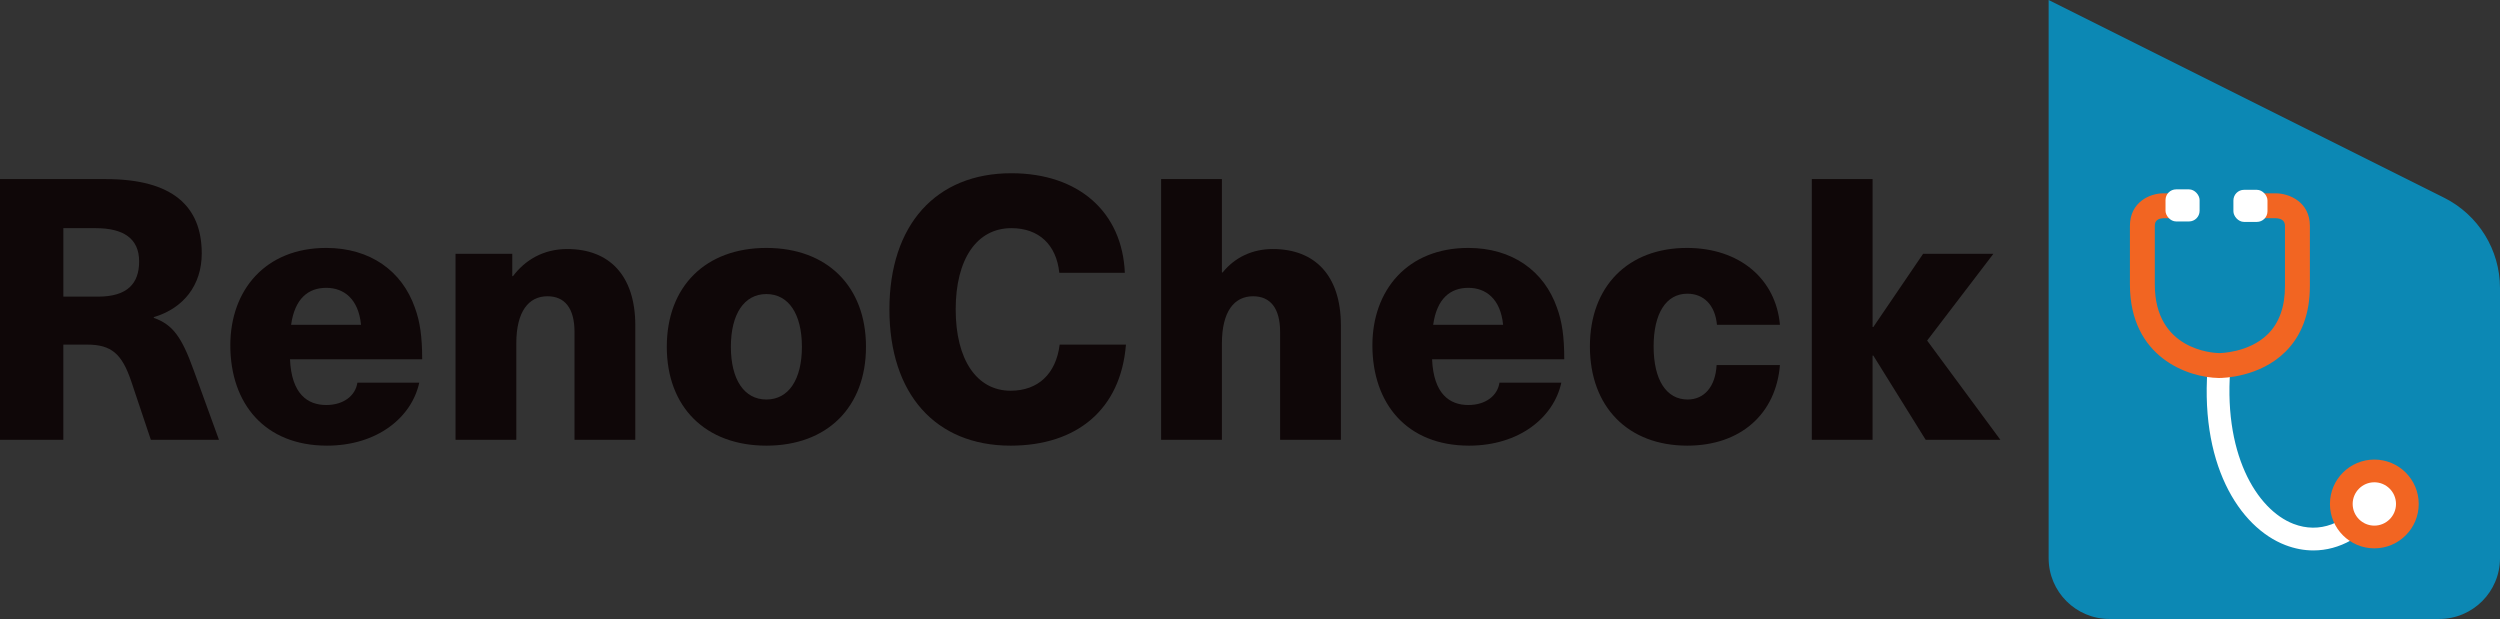 <?xml version="1.0" encoding="UTF-8"?><svg id="Layer_1" xmlns="http://www.w3.org/2000/svg" viewBox="0 0 727.012 180"><rect x="0" y="0" width="727.012" height="180" fill="#333333" stroke="none"/><defs><style>.cls-1{fill:#fff;}.cls-2{fill:#f26522;}.cls-3{fill:#0c88b4;}.cls-4{fill:#0f0708;}</style></defs><path class="cls-4" d="m30.772,52.081c19.379,0,27.897,7.879,27.897,21.615,0,9.264-5.324,15.971-13.948,18.527v.213c5.43,1.917,8.092,5.43,11.606,15.226l7.347,20.231h-19.805l-5.75-17.143c-2.662-7.773-5.644-10.541-12.777-10.541h-6.921v27.684H0V52.081h30.772Zm-12.352,34.179h10.116c8.518,0,11.926-3.833,11.926-10.222,0-6.708-4.579-9.689-12.671-9.689h-9.37v19.911Z"/><path class="cls-4" d="m103.927,111.283h17.995c-2.236,10.221-12.351,18.314-26.832,18.314-18.101,0-28.11-12.245-28.11-29.175,0-15.972,10.115-28.324,27.897-28.324,12.777,0,22.041,6.708,25.768,17.356,1.491,4.046,2.129,8.412,2.129,15.014h-38.439c.426,10.116,5.111,13.31,10.542,13.31,5.111,0,8.518-2.769,9.05-6.495Zm-19.272-16.823h20.337c-.746-7.56-5.005-10.755-10.116-10.755-5.218,0-9.157,3.088-10.222,10.755Z"/><path class="cls-4" d="m184.748,94.672v33.221h-17.676v-31.304c0-7.028-2.874-10.435-7.879-10.435-5.43,0-9.05,4.366-9.05,13.736v28.004h-17.676v-54.091h16.504v6.495h.213c3.514-4.685,8.838-7.879,15.759-7.879,12.139,0,19.805,7.56,19.805,22.254Z"/><path class="cls-4" d="m251.832,100.848c0,17.569-11.287,28.75-28.962,28.75s-28.962-11.18-28.962-28.75,11.287-28.749,28.962-28.749,28.962,11.18,28.962,28.749Zm-39.291,0c0,9.476,3.833,15.333,10.328,15.333s10.328-5.857,10.328-15.333-3.833-15.333-10.328-15.333-10.328,5.856-10.328,15.333Z"/><path class="cls-4" d="m327.114,79.339h-19.06c-.852-8.199-5.963-12.99-13.949-12.99-10.009,0-16.185,8.944-16.185,23.638s6.176,23.638,15.972,23.638c7.986,0,13.203-4.898,14.268-13.416h19.273c-1.491,18.846-14.268,29.388-33.541,29.388-21.828,0-35.245-15.014-35.245-39.61s13.523-39.61,35.457-39.61c19.592,0,32.263,11.287,33.008,28.962Z"/><path class="cls-4" d="m355.548,79.233c3.514-4.366,8.625-6.815,14.588-6.815,12.139,0,19.805,7.56,19.805,22.254v33.221h-17.676v-31.304c0-7.028-2.874-10.435-7.879-10.435-5.43,0-9.05,4.366-9.05,13.736v28.004h-17.676V52.081h17.676v27.152h.213Z"/><path class="cls-4" d="m436.048,111.283h17.995c-2.236,10.221-12.351,18.314-26.832,18.314-18.101,0-28.11-12.245-28.11-29.175,0-15.972,10.115-28.324,27.897-28.324,12.777,0,22.041,6.708,25.768,17.356,1.491,4.046,2.129,8.412,2.129,15.014h-38.439c.426,10.116,5.111,13.31,10.542,13.31,5.111,0,8.518-2.769,9.05-6.495Zm-19.272-16.823h20.337c-.746-7.56-5.005-10.755-10.116-10.755-5.218,0-9.157,3.088-10.222,10.755Z"/><path class="cls-4" d="m517.614,94.46h-18.314c-.532-5.75-3.833-9.051-8.624-9.051-6.176,0-9.796,5.75-9.796,15.333,0,9.796,3.726,15.439,9.902,15.439,4.792,0,8.093-3.726,8.412-10.009h18.421c-1.171,14.267-11.5,23.425-26.939,23.425-17.25,0-28.323-11.287-28.323-28.855,0-17.463,11.073-28.643,28.217-28.643,15.333,0,25.874,9.051,27.045,22.361Z"/><path class="cls-4" d="m559.995,127.893l-15.226-24.49h-.213v24.49h-17.676V52.081h17.676v43.017h.213l14.481-21.295h20.444l-19.273,25.235,21.296,28.855h-21.722Z"/><path class="cls-3" d="m710.767,57.506L595.755,0v65.629s0,96.688,0,96.688c0,9.766,7.917,17.683,17.683,17.683h95.891c9.766,0,17.683-7.917,17.683-17.683v-78.526c0-11.131-6.289-21.307-16.245-26.284Z"/><path class="cls-1" d="m672.752,160.069c7.568,0,14.821-4.014,20.376-11.557l-5.32-3.917c-5.755,7.814-13.36,10.637-20.862,7.745-10.641-4.103-20.87-20.561-18.183-46.999l-6.572-.668c-3.054,30.048,9.039,48.687,22.377,53.831,2.726,1.051,5.475,1.566,8.184,1.566Z"/><path class="cls-2" d="m645.334,109.921c1.155,0,11.756-.206,19.229-7.584,4.749-4.689,7.158-11.123,7.158-19.122v-17.519c0-6.955-5.972-9.48-9.987-9.48h-11.042s0,7.239,0,7.239h11.042c1.81.046,2.748.799,2.748,2.241v17.519c0,5.992-1.684,10.692-5.005,13.971-5.533,5.463-14.04,5.49-14.132,5.497-1.898-.042-18.715-.964-18.715-19.95v-17.037c0-.537,0-2.169,2.538-2.242l9.246.001v-7.239s-9.293,0-9.293,0c-3.911,0-9.729,2.525-9.729,9.48v17.037c0,21.211,16.913,27.059,25.855,27.188.017.001.046.001.088.001Z"/><rect id="rect88" class="cls-1" x="649.484" y="55.197" width="9.912" height="9.337" rx="3.093" ry="3.093"/><rect id="rect4633" class="cls-1" x="629.742" y="55.064" width="9.912" height="9.337" rx="3.093" ry="3.093"/><circle class="cls-1" cx="690.467" cy="146.553" r="7.111"/><path class="cls-2" d="m690.467,140.251c3.475,0,6.302,2.827,6.302,6.302,0,3.475-2.827,6.302-6.302,6.302s-6.302-2.827-6.302-6.302c0-3.475,2.827-6.302,6.302-6.302m0-6.606c-7.129,0-12.908,5.779-12.908,12.908,0,7.129,5.779,12.908,12.908,12.908,7.129,0,12.908-5.779,12.908-12.908s-5.779-12.908-12.908-12.908h0Z"/></svg>